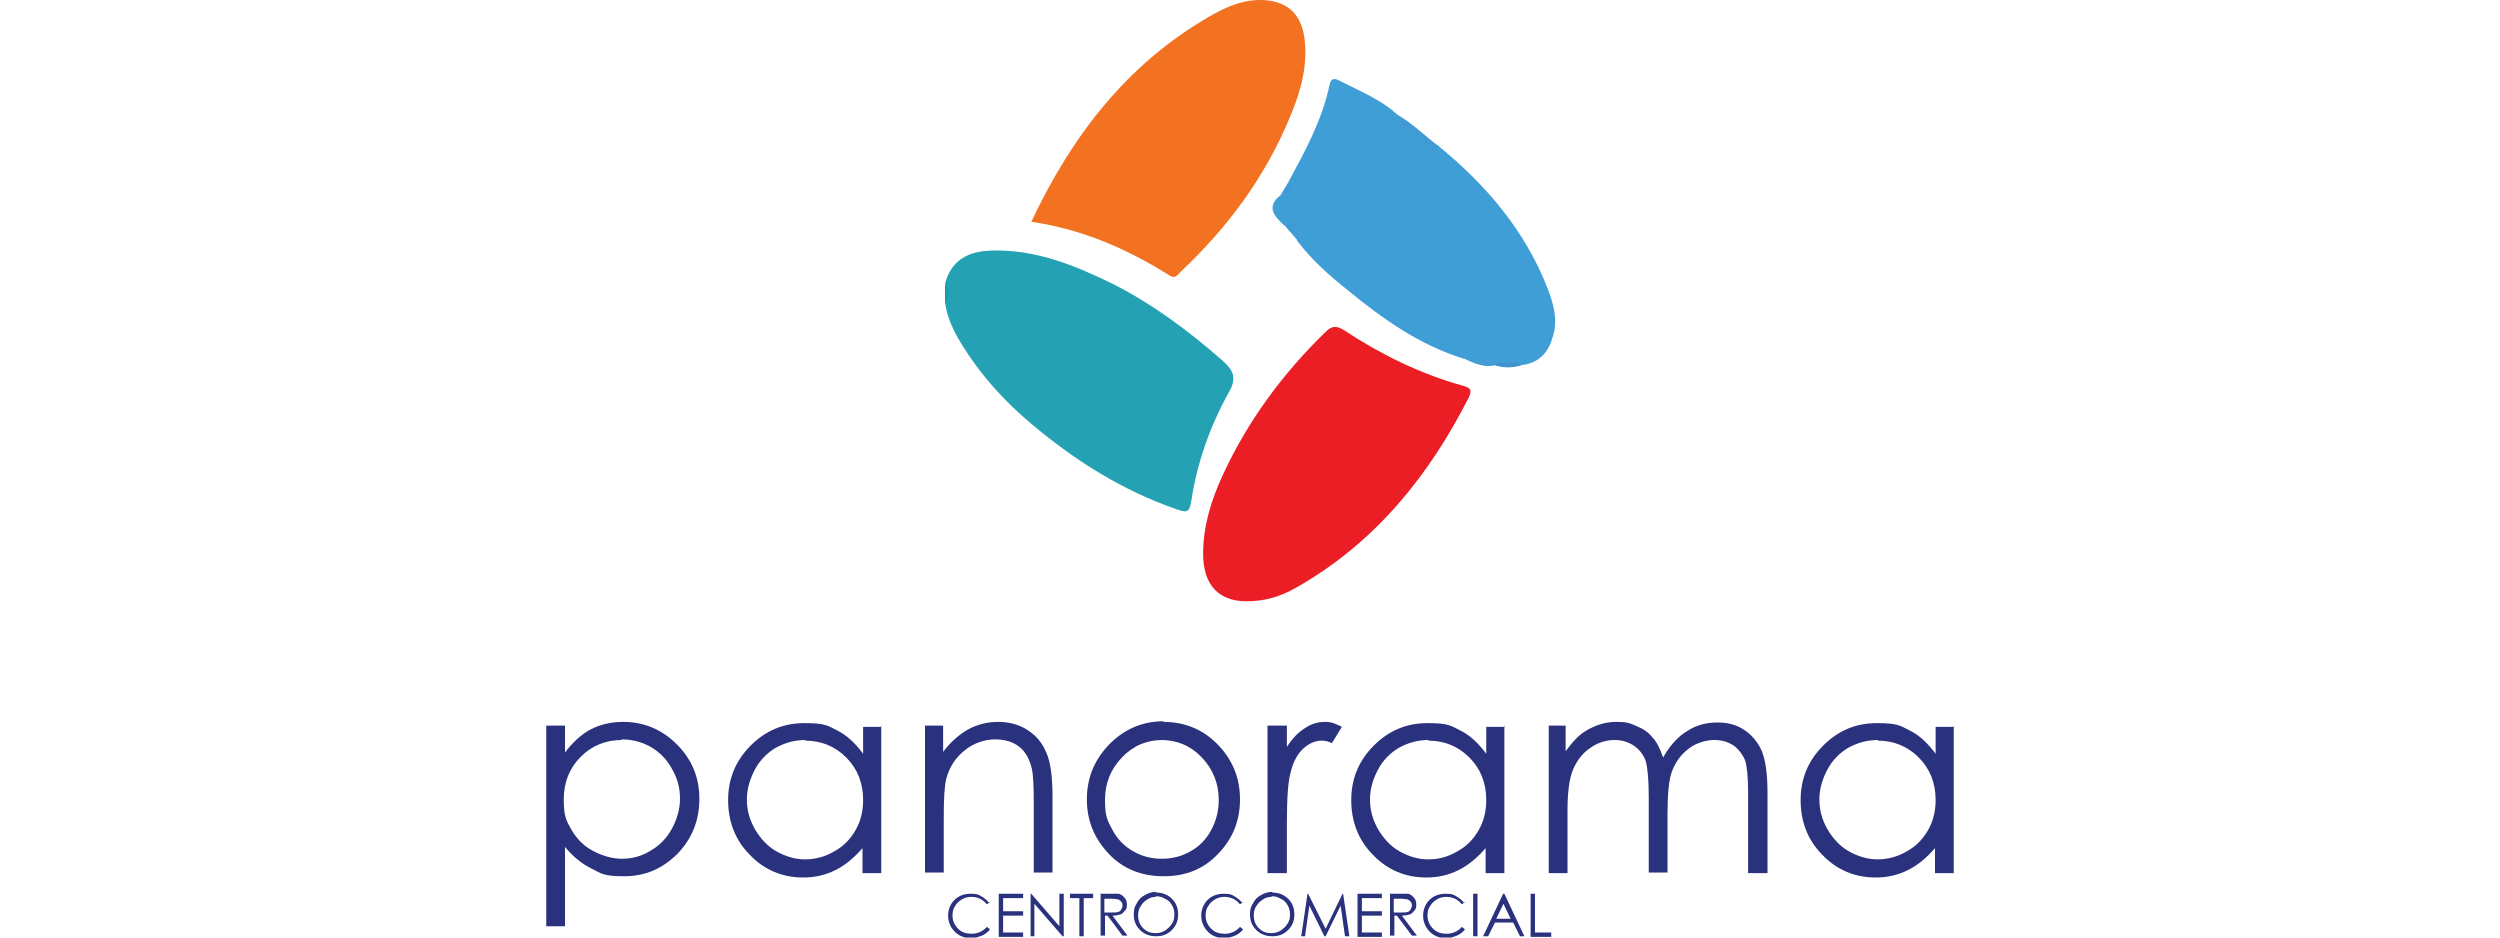 <svg xmlns="http://www.w3.org/2000/svg" viewBox="0 0 400 150"><defs><style>      .cls-1 {        fill: #2a317d;      }      .cls-2 {        fill: #1c99ab;      }      .cls-3 {        fill: #4092cf;      }      .cls-4 {        fill: #f27221;      }      .cls-5 {        fill: #3f9ad4;      }      .cls-6 {        fill: #409bd5;      }      .cls-7 {        fill: #24a2b4;      }      .cls-8 {        fill: #ec1e25;      }      .cls-9 {        fill: #409ed7;      }      .cls-10 {        fill: #3f9ad5;      }      .cls-11 {        fill: #429cd6;      }    </style></defs><g><g id="Capa_1"><g><g><path class="cls-1" d="M87.4,116.1h3v4.3c1.2-1.6,2.6-2.9,4.1-3.7,1.6-.8,3.3-1.2,5.2-1.2,3.3,0,6.2,1.2,8.6,3.6,2.4,2.4,3.6,5.3,3.6,8.7,0,3.5-1.2,6.4-3.5,8.8-2.4,2.4-5.2,3.6-8.5,3.6s-3.6-.4-5.2-1.2c-1.6-.8-3-1.9-4.3-3.5v12.7h-3v-32.2ZM99.5,118.4c-2.6,0-4.8.9-6.6,2.7-1.8,1.8-2.7,4.1-2.7,6.8s.4,3.4,1.2,4.8c.8,1.4,1.9,2.6,3.4,3.4,1.5.8,3.1,1.3,4.7,1.3,1.6,0,3.2-.4,4.6-1.3,1.4-.8,2.6-2,3.4-3.5.8-1.5,1.3-3.1,1.3-4.8s-.4-3.3-1.3-4.8c-.8-1.5-2-2.7-3.4-3.5-1.4-.8-3-1.2-4.7-1.2Z"></path><path class="cls-1" d="M141,116.1v23.6h-3v-4c-1.3,1.5-2.7,2.7-4.3,3.5-1.6.8-3.3,1.2-5.2,1.2-3.3,0-6.2-1.2-8.5-3.6-2.4-2.4-3.5-5.4-3.5-8.8,0-3.4,1.2-6.3,3.6-8.7,2.4-2.4,5.2-3.6,8.6-3.6s3.7.4,5.3,1.2c1.6.8,2.9,2.1,4.1,3.7v-4.3h3ZM128.9,118.4c-1.7,0-3.2.4-4.7,1.2-1.4.8-2.6,2-3.4,3.5-.8,1.5-1.3,3.1-1.3,4.8s.4,3.2,1.3,4.8c.9,1.5,2,2.7,3.4,3.5,1.4.8,3,1.3,4.6,1.3s3.2-.4,4.7-1.3c1.5-.8,2.6-2,3.4-3.4.8-1.4,1.2-3,1.2-4.8,0-2.7-.9-5-2.7-6.8-1.8-1.8-4-2.7-6.6-2.7Z"></path><path class="cls-1" d="M147.9,116.1h3v4.2c1.2-1.6,2.6-2.8,4-3.6,1.5-.8,3.1-1.2,4.8-1.2s3.3.4,4.7,1.3c1.4.9,2.4,2.1,3,3.6.7,1.5,1,3.9,1,7.1v12.1h-3v-11.2c0-2.7-.1-4.5-.3-5.4-.4-1.6-1-2.7-2-3.5-1-.8-2.3-1.2-3.9-1.2s-3.5.6-4.9,1.8c-1.5,1.2-2.4,2.7-2.9,4.5-.3,1.2-.4,3.3-.4,6.4v8.6h-3v-23.6Z"></path><path class="cls-1" d="M186.1,115.5c3.6,0,6.6,1.3,9,3.9,2.2,2.4,3.3,5.2,3.3,8.5s-1.1,6.2-3.4,8.6c-2.3,2.5-5.2,3.7-8.8,3.7s-6.6-1.2-8.9-3.7c-2.3-2.5-3.4-5.3-3.4-8.6,0-3.3,1.1-6.1,3.3-8.5,2.4-2.6,5.4-4,9-4ZM186,118.4c-2.5,0-4.7.9-6.5,2.8-1.8,1.9-2.7,4.1-2.7,6.8s.4,3.3,1.2,4.8c.8,1.5,1.9,2.6,3.3,3.4,1.4.8,2.9,1.2,4.6,1.2s3.2-.4,4.6-1.2c1.4-.8,2.5-1.9,3.3-3.4.8-1.5,1.2-3.1,1.2-4.8,0-2.6-.9-4.9-2.7-6.8-1.8-1.9-4-2.8-6.5-2.8Z"></path><path class="cls-1" d="M202.8,116.1h3.1v3.4c.9-1.4,1.9-2.4,2.9-3,1-.7,2.1-1,3.2-1s1.7.3,2.7.8l-1.6,2.6c-.6-.3-1.2-.4-1.6-.4-1,0-2,.4-2.9,1.2-.9.8-1.7,2.1-2.1,3.9-.4,1.3-.6,4.1-.6,8.1v8h-3.1v-23.6Z"></path><path class="cls-1" d="M240.7,116.1v23.6h-3v-4c-1.3,1.5-2.7,2.7-4.3,3.5-1.6.8-3.3,1.2-5.2,1.2-3.3,0-6.2-1.2-8.5-3.6-2.4-2.4-3.5-5.4-3.5-8.8,0-3.4,1.2-6.3,3.6-8.7,2.4-2.4,5.2-3.6,8.6-3.6s3.7.4,5.3,1.2c1.6.8,2.9,2.1,4.1,3.7v-4.3h3ZM228.6,118.4c-1.7,0-3.2.4-4.7,1.2-1.4.8-2.6,2-3.4,3.5-.8,1.5-1.3,3.1-1.3,4.8s.4,3.2,1.3,4.8c.9,1.5,2,2.7,3.4,3.5,1.4.8,3,1.3,4.6,1.3,1.7,0,3.2-.4,4.7-1.3,1.5-.8,2.6-2,3.4-3.4.8-1.4,1.2-3,1.2-4.8,0-2.7-.9-5-2.7-6.8-1.8-1.8-4-2.7-6.6-2.7Z"></path><path class="cls-1" d="M247.5,116.1h3v4.1c1.1-1.5,2.1-2.6,3.3-3.3,1.5-.9,3.1-1.4,4.8-1.4s2.2.2,3.3.7c1,.4,1.9,1,2.5,1.8.7.7,1.2,1.8,1.7,3.2,1-1.8,2.3-3.3,3.8-4.2,1.5-1,3.1-1.4,4.9-1.4s3.1.4,4.3,1.2c1.2.8,2.2,2,2.8,3.4.6,1.5.9,3.7.9,6.6v12.9h-3.1v-12.9c0-2.5-.2-4.3-.5-5.2-.4-.9-1-1.7-1.8-2.3-.9-.6-1.9-.9-3.1-.9s-2.8.4-4,1.3c-1.2.9-2.1,2-2.7,3.5-.6,1.4-.8,3.9-.8,7.2v9.2h-3v-12.1c0-2.8-.2-4.8-.5-5.8-.4-1-1-1.8-1.9-2.4-.9-.6-1.9-.9-3.1-.9s-2.7.4-3.9,1.3c-1.2.8-2.1,2-2.7,3.4-.6,1.4-.9,3.6-.9,6.6v10h-3v-23.6Z"></path><path class="cls-1" d="M312.6,116.1v23.6h-3v-4c-1.3,1.5-2.7,2.7-4.3,3.5-1.6.8-3.3,1.2-5.2,1.2-3.3,0-6.2-1.2-8.5-3.6-2.4-2.4-3.5-5.4-3.5-8.8s1.2-6.3,3.6-8.7c2.4-2.4,5.2-3.6,8.6-3.6s3.7.4,5.3,1.2c1.6.8,2.9,2.1,4.1,3.7v-4.3h3ZM300.5,118.4c-1.7,0-3.2.4-4.7,1.2-1.4.8-2.6,2-3.4,3.5-.8,1.5-1.3,3.1-1.3,4.8s.4,3.2,1.3,4.8c.9,1.5,2,2.7,3.4,3.5,1.4.8,3,1.3,4.6,1.3s3.2-.4,4.7-1.3c1.5-.8,2.6-2,3.4-3.4.8-1.4,1.2-3,1.2-4.8,0-2.7-.9-5-2.7-6.8-1.8-1.8-4-2.7-6.6-2.7Z"></path></g><g><path class="cls-1" d="M158.4,144.3l-.5.4c-.3-.4-.7-.7-1.1-.9-.4-.2-.9-.3-1.4-.3s-1,.1-1.5.4c-.5.3-.8.6-1.1,1.1-.3.4-.4.9-.4,1.5,0,.8.3,1.5.9,2.1.6.6,1.3.8,2.2.8s1.8-.4,2.4-1.1l.5.4c-.3.4-.8.8-1.3,1-.5.2-1.1.4-1.7.4-1.2,0-2.1-.4-2.8-1.2-.6-.7-.9-1.5-.9-2.4s.3-1.8,1-2.5c.7-.7,1.6-1,2.6-1s1.2.1,1.7.4c.5.3.9.6,1.3,1.1Z"></path><path class="cls-1" d="M159.8,143h3.9v.7h-3.2v2.1h3.2v.7h-3.2v2.7h3.2v.7h-3.9v-6.8Z"></path><path class="cls-1" d="M164.9,149.8v-6.8h.1l4.5,5.2v-5.2h.7v6.8h-.2l-4.5-5.2v5.2h-.7Z"></path><path class="cls-1" d="M171.2,143.7v-.7h3.7s0,.7,0,.7h-1.5v6.1h-.7v-6.1h-1.5Z"></path><path class="cls-1" d="M176,143h1.4c.8,0,1.3,0,1.5,0,.4,0,.7.3,1,.6.3.3.4.7.4,1.1s0,.7-.3,1-.4.5-.7.6-.8.2-1.3.2l2.4,3.2h-.8l-2.4-3.2h-.4s0,3.2,0,3.2h-.7v-6.8ZM176.7,143.7v2.3h1.2c.5,0,.8,0,1-.1.2,0,.4-.2.5-.4.1-.2.2-.4.2-.6,0-.2,0-.4-.2-.6-.1-.2-.3-.3-.5-.4-.2,0-.5-.1-1-.1h-1.2Z"></path><path class="cls-1" d="M184.9,142.8c1,0,1.9.3,2.6,1,.7.7,1,1.5,1,2.5s-.3,1.8-1,2.5c-.7.7-1.5,1-2.5,1s-1.9-.3-2.6-1c-.7-.7-1-1.5-1-2.5s.2-1.3.5-1.8c.3-.6.7-1,1.3-1.3.5-.3,1.1-.5,1.8-.5ZM185,143.5c-.5,0-1,.1-1.4.4-.5.3-.8.6-1.1,1.1-.3.4-.4.9-.4,1.5,0,.8.3,1.5.8,2,.6.6,1.2.8,2,.8.5,0,1-.1,1.5-.4.4-.3.8-.6,1.1-1.1.3-.4.4-.9.4-1.5s-.1-1-.4-1.5-.6-.8-1.1-1c-.5-.3-.9-.4-1.5-.4Z"></path><path class="cls-1" d="M198.9,144.3l-.5.4c-.3-.4-.7-.7-1.1-.9-.4-.2-.9-.3-1.4-.3s-1,.1-1.5.4c-.5.3-.8.6-1.1,1.1-.3.4-.4.9-.4,1.5,0,.8.3,1.5.9,2.1.6.6,1.3.8,2.2.8s1.8-.4,2.4-1.1l.5.4c-.3.4-.8.8-1.3,1-.5.2-1.1.4-1.7.4-1.2,0-2.1-.4-2.8-1.2-.6-.7-.9-1.5-.9-2.4s.3-1.8,1-2.5c.7-.7,1.6-1,2.6-1s1.2.1,1.7.4c.5.3.9.6,1.3,1.1Z"></path><path class="cls-1" d="M203.5,142.8c1,0,1.9.3,2.6,1,.7.7,1,1.5,1,2.5s-.3,1.8-1,2.5c-.7.7-1.5,1-2.5,1s-1.9-.3-2.6-1c-.7-.7-1-1.5-1-2.5s.2-1.3.5-1.8c.3-.6.7-1,1.3-1.3.5-.3,1.1-.5,1.8-.5ZM203.5,143.5c-.5,0-1,.1-1.4.4-.5.3-.8.6-1.1,1.1-.3.4-.4.9-.4,1.5,0,.8.3,1.5.8,2,.6.6,1.2.8,2,.8.5,0,1-.1,1.5-.4.4-.3.8-.6,1.1-1.1.3-.4.4-.9.4-1.5,0-.5-.1-1-.4-1.5s-.6-.8-1.1-1c-.5-.3-.9-.4-1.5-.4Z"></path><path class="cls-1" d="M208.2,149.8l1-6.8h.1s2.8,5.6,2.8,5.6l2.7-5.6h.1s1,6.8,1,6.8h-.7l-.7-4.9-2.4,4.9h-.2l-2.4-4.9-.7,4.9h-.7Z"></path><path class="cls-1" d="M217.2,143h3.9v.7h-3.2v2.1h3.2v.7h-3.2v2.7h3.2v.7h-3.9v-6.8Z"></path><path class="cls-1" d="M222.3,143h1.4c.8,0,1.3,0,1.5,0,.4,0,.7.3,1,.6.3.3.4.7.4,1.1s0,.7-.3,1-.4.5-.7.6c-.3.1-.8.2-1.3.2l2.4,3.2h-.8l-2.4-3.2h-.4v3.2h-.7v-6.8ZM223,143.7v2.3h1.2c.5,0,.8,0,1-.1.2,0,.4-.2.5-.4.1-.2.2-.4.2-.6,0-.2,0-.4-.2-.6-.1-.2-.3-.3-.5-.4-.2,0-.5-.1-1-.1h-1.2Z"></path><path class="cls-1" d="M234.4,144.3l-.5.4c-.3-.4-.7-.7-1.1-.9-.4-.2-.9-.3-1.4-.3s-1,.1-1.5.4c-.5.3-.8.6-1.1,1.1-.3.4-.4.9-.4,1.5,0,.8.3,1.5.9,2.1.6.6,1.3.8,2.2.8s1.8-.4,2.4-1.1l.5.4c-.3.4-.8.8-1.3,1-.5.2-1.1.4-1.7.4-1.2,0-2.1-.4-2.8-1.2-.6-.7-.9-1.5-.9-2.4s.3-1.8,1-2.5c.7-.7,1.6-1,2.6-1s1.2.1,1.7.4c.5.3.9.6,1.3,1.1Z"></path><path class="cls-1" d="M235.7,143h.7v6.8h-.7v-6.8Z"></path><path class="cls-1" d="M240.7,143l3.2,6.8h-.7l-1.1-2.2h-2.9l-1.1,2.2h-.8l3.2-6.8h.2ZM240.6,144.5l-1.2,2.5h2.3l-1.2-2.5Z"></path><path class="cls-1" d="M244.9,143h.7v6.2h2.6v.7h-3.3v-6.8Z"></path></g><g><path class="cls-9" d="M230.2,23.4c7.6,6.2,13.8,13.5,17.4,22.7.9,2.4,1.7,4.9.9,7.6-.7,2.6-2.1,4.3-4.9,4.7-1.2-.5-2.5.3-3.8-.2-1.9-.2-3.7-.9-5.6-.8-7.1-2.2-13-6.4-18.6-11-2.9-2.3-5.7-4.8-8-7.8-.2-1.3-.8-2.2-2.2-2.6-1.5-1.4-2.9-2.9-.5-4.8.9-.3,1.4-1,1.2-2,2.7-5,5.4-9.9,6.6-15.5.2-1.1.7-1.3,1.6-.8,3.1,1.6,6.4,2.9,9,5.2,2.1,2,3.9,4.5,6.9,5.2Z"></path><path class="cls-7" d="M151.2,45.4c.9-3.4,3.2-5.1,7.1-5.3,7.2-.3,13.6,2.3,19.9,5.4,6.3,3.2,11.9,7.4,17.3,12.1,1.8,1.6,2.5,2.8,1.1,5.2-3,5.4-5.1,11.3-6,17.4-.3,1.9-.8,1.8-2.3,1.3-8.7-3-16.3-7.8-23.3-13.7-4.3-3.6-8-7.7-11-12.5-1.3-2.1-2.5-4.4-2.8-7,.3-1,.3-2.1,0-3.1Z"></path><path class="cls-4" d="M165,35.5c6.5-13.8,15.3-25.2,28.4-32.8,2.9-1.7,6.1-3.1,9.7-2.6,3.3.5,5.1,2.5,5.6,5.9.6,4.5-.6,8.7-2.3,12.7-3.9,9.5-9.9,17.6-17.3,24.6-.6.5-.9,1.5-2.1.7-6.7-4.2-13.8-7.3-21.9-8.5Z"></path><path class="cls-8" d="M199.4,96.2c-4.4,0-6.9-2.6-6.9-7.6,0-4.4,1.3-8.6,3.1-12.5,4-8.7,9.6-16.3,16.5-23,1-1,1.7-1,2.9-.3,5.9,3.9,12.2,7,19,8.9,1,.3,1.7.5,1,1.9-6.4,12.6-15,23.2-27.4,30.3-3.1,1.8-5.6,2.3-8.2,2.3Z"></path><path class="cls-6" d="M230.2,23.4c-.7.4-1,1.5-2,0-1.4-1.9-4.1-2.7-4.9-5.2,2.6,1.4,4.6,3.5,6.9,5.2Z"></path><path class="cls-11" d="M234.3,57.4c1.8-.8,3.6-.3,5.2.6-.1.2-.3.4-.5.5-1.7.3-3.2-.4-4.7-1.1Z"></path><path class="cls-10" d="M205.5,36c2.4-.5,2.3,1,2.2,2.6-.7-.9-1.5-1.7-2.2-2.6Z"></path><path class="cls-3" d="M239,58.5c.2-.2.3-.3.5-.5,1.4.2,2.8-.5,4.1.4-1.5.5-3.1.5-4.6,0Z"></path><path class="cls-5" d="M206.1,29.2c.8,1.2.4,1.8-1.2,2,.4-.7.8-1.3,1.2-2Z"></path><path class="cls-2" d="M151.2,45.4c.7,1,.7,2,0,3.1,0-1,0-2,0-3.1Z"></path></g></g></g></g></svg>